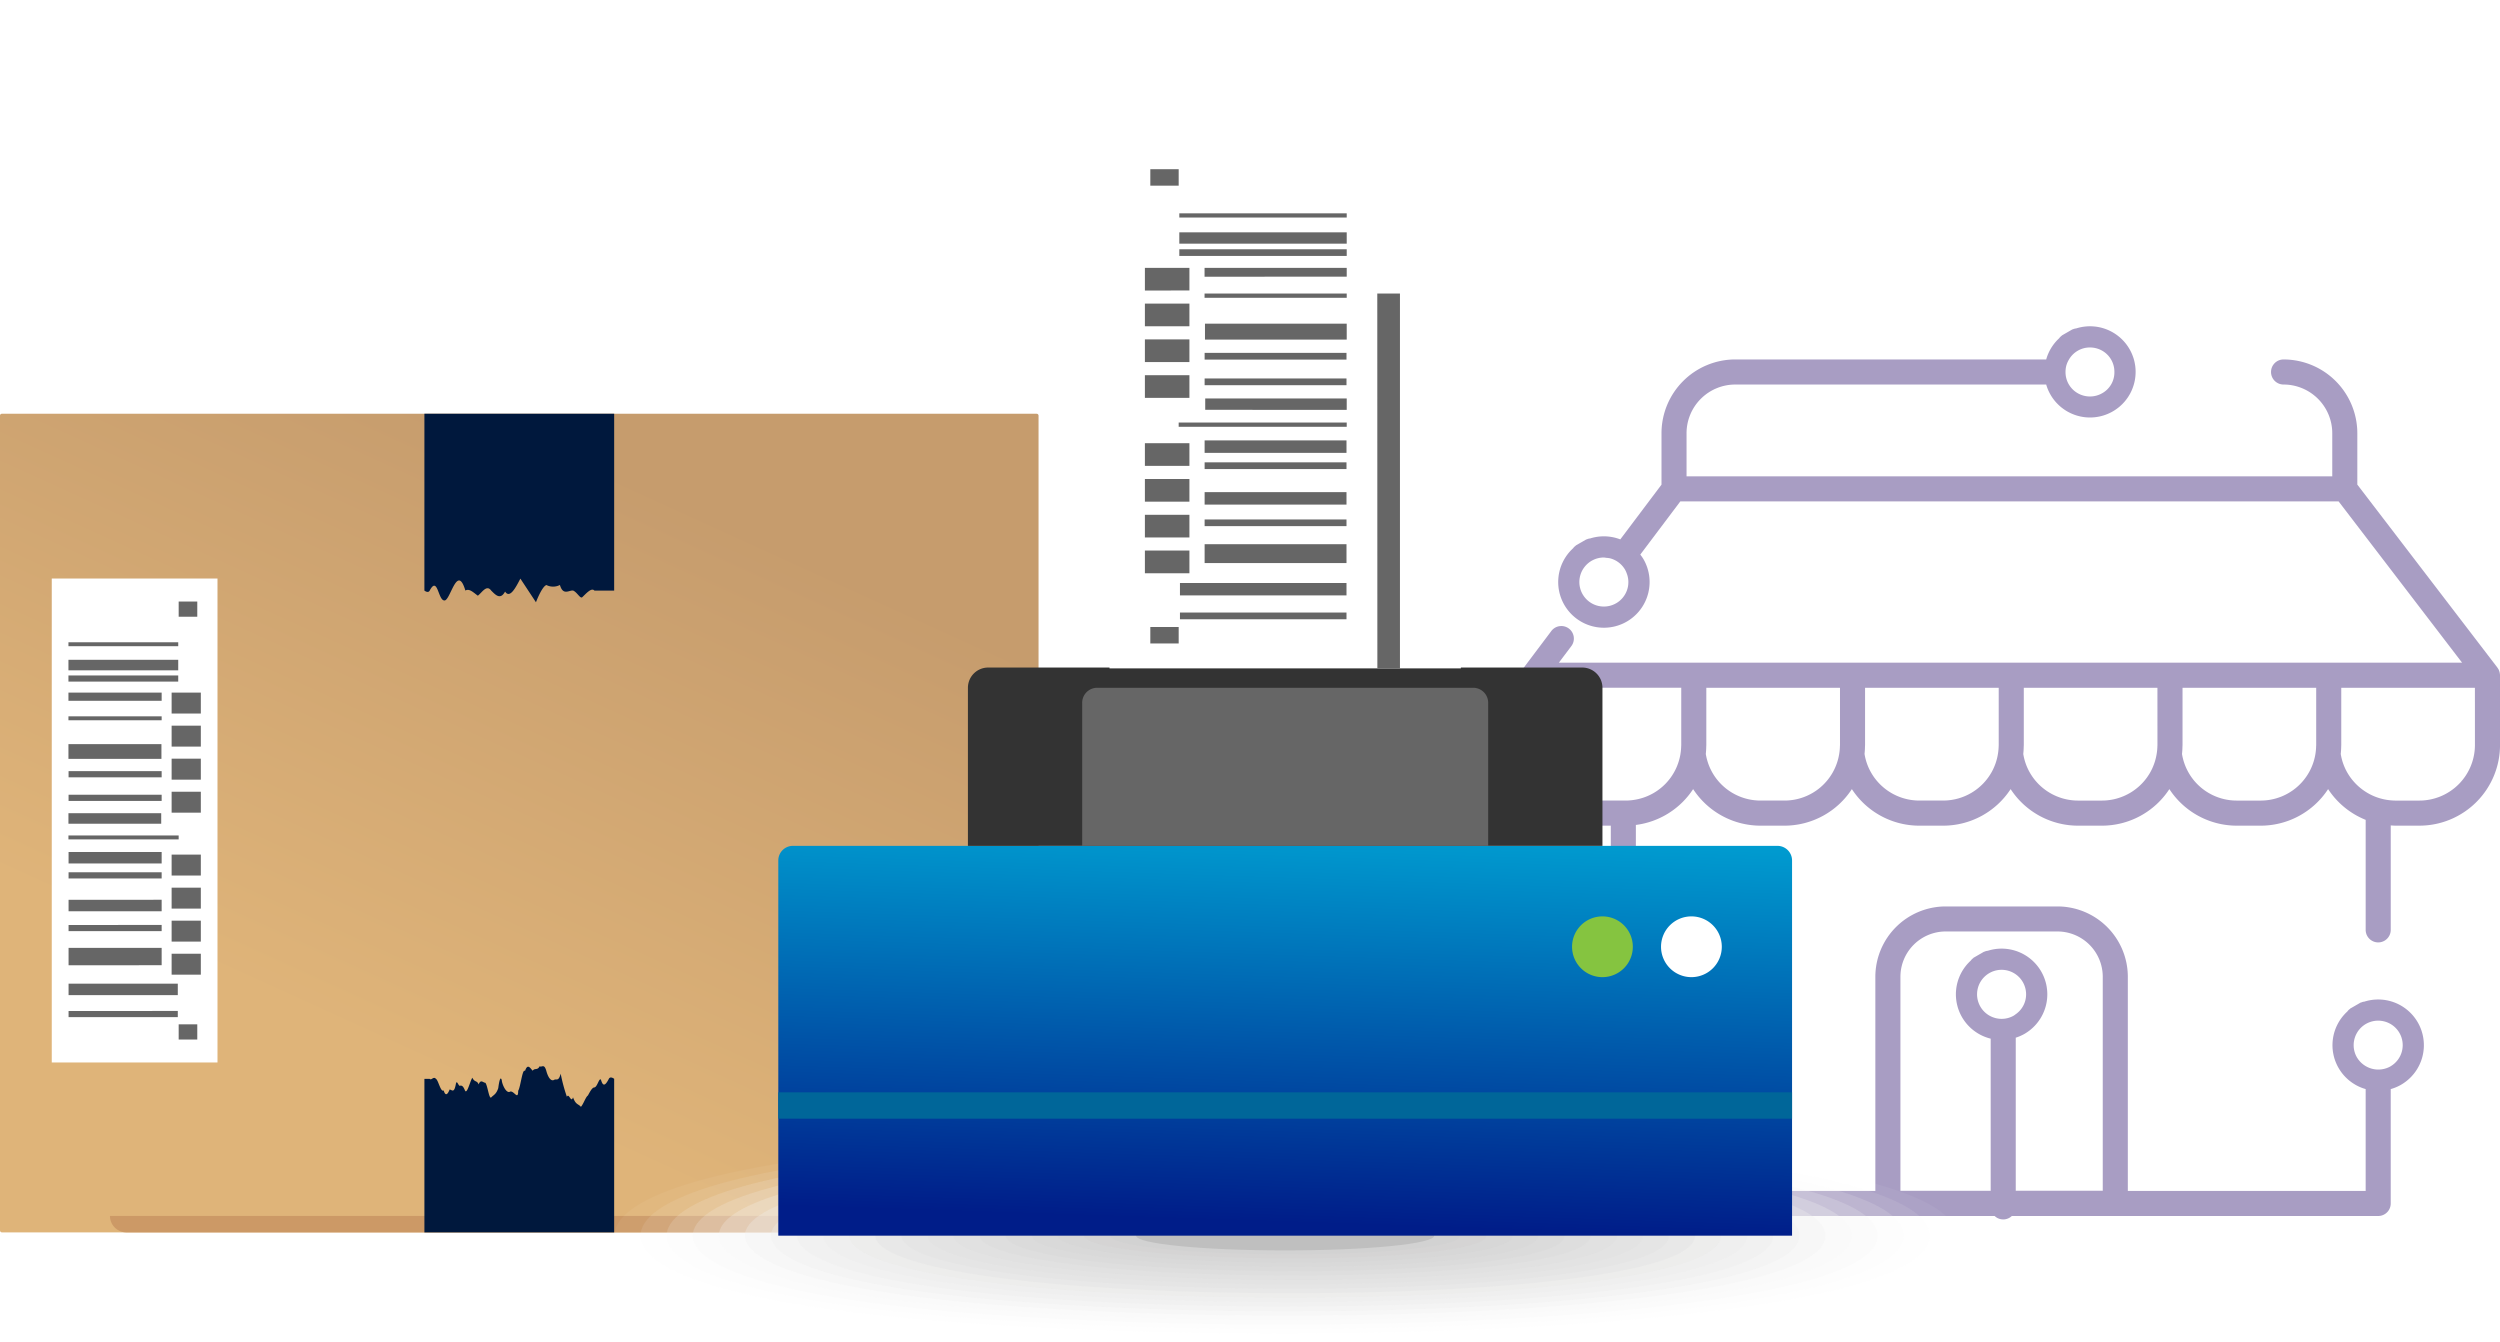 <svg xmlns="http://www.w3.org/2000/svg" xmlns:xlink="http://www.w3.org/1999/xlink" width="389.783" height="209.286" viewBox="0 0 389.783 209.286">
  <defs>
    <linearGradient id="linear-gradient" x1="0.073" y1="0.739" x2="0.437" y2="0.11" gradientUnits="objectBoundingBox">
      <stop offset="0" stop-color="#c69c6d"/>
      <stop offset="1" stop-color="#dfb479"/>
    </linearGradient>
    <linearGradient id="linear-gradient-2" x1="0.462" y1="0.963" x2="0.55" y2="-0.077" gradientUnits="objectBoundingBox">
      <stop offset="0" stop-color="#001d89"/>
      <stop offset="1" stop-color="#00a1d3"/>
    </linearGradient>
    <filter id="Rectángulo_27" x="150.485" y="0" width="99.783" height="126.709" filterUnits="userSpaceOnUse">
      <feOffset input="SourceAlpha"/>
      <feGaussianBlur stdDeviation="7.5" result="blur"/>
      <feFlood flood-color="#00183d" flood-opacity="0.251"/>
      <feComposite operator="in" in2="blur"/>
      <feComposite in="SourceGraphic"/>
    </filter>
  </defs>
  <g id="Grupo_96" data-name="Grupo 96" transform="translate(0 22.5)">
    <g id="Grupo_90" data-name="Grupo 90" transform="translate(237.176 28.372)" opacity="0.5">
      <path id="Trazado_114" data-name="Trazado 114" d="M576.986,3177.454a2.051,2.051,0,0,0-.093-.394c-.01-.025-.014-.05-.023-.074a1.971,1.971,0,0,0-.24-.423c-.008-.012-.012-.026-.02-.037l-21.843-28.533v-8.011a11.515,11.515,0,0,0-11.5-11.5,1.955,1.955,0,0,0,0,3.91,7.6,7.6,0,0,1,7.593,7.592v6.718H450.184v-6.718a7.6,7.6,0,0,1,7.593-7.592h48.48a7.111,7.111,0,1,0,4.677-8.748,1.514,1.514,0,0,0-.549.156l-.014-.024c-.021.013-.282.163-.592.342-.081.048-.166.1-.255.147h0c-.09.051-.176.1-.258.149l-.592.342.014.024a1.537,1.537,0,0,0-.411.4,7.1,7.1,0,0,0-2.018,3.3h-48.48a11.515,11.515,0,0,0-11.5,11.5V3148l-6.424,8.536a7.111,7.111,0,0,0-4.706-.146,1.5,1.5,0,0,0-.549.156l-.014-.024-.592.343-.255.146h0v0c-.09.05-.176.1-.259.148l-.591.341.013.025a1.514,1.514,0,0,0-.41.4,7.125,7.125,0,1,0,10.979,1.7,6.729,6.729,0,0,0-.5-.719l6.244-8.295H551.847l19.252,25.149H430.276l1.947-2.586a1.954,1.954,0,1,0-3.123-2.35l-4.3,5.716c-.008.01-.011.021-.018.031a1.952,1.952,0,0,0-.235.426c-.01.026-.016.053-.025.08a1.93,1.93,0,0,0-.091.389c-.005.045-.01.09-.013.135s-.012.075-.012.114V3188.6a12.583,12.583,0,0,0,12.569,12.568h1.4v58.906a1.955,1.955,0,0,0,1.955,1.955h57.891a1.938,1.938,0,0,0,2.676,0h57.124a1.954,1.954,0,0,0,1.954-1.955v-17.832a7.014,7.014,0,0,0,1.608-.675,7.125,7.125,0,0,0-5.712-12.963,1.5,1.5,0,0,0-.548.157l-.015-.025-.592.343-.255.146,0,0h0l-.259.149-.591.342.013.024a1.561,1.561,0,0,0-.41.4,7.113,7.113,0,0,0,2.854,12.1v15.881H518.986v-33.388a10.983,10.983,0,0,0-10.972-10.97H490.592a10.983,10.983,0,0,0-10.971,10.97v33.388H442.283v-57.063a12.571,12.571,0,0,0,8.928-5.587,12.562,12.562,0,0,0,10.512,5.7h3.724a12.562,12.562,0,0,0,10.513-5.7,12.562,12.562,0,0,0,10.512,5.7H490.2a12.562,12.562,0,0,0,10.513-5.7,12.561,12.561,0,0,0,10.512,5.7h3.725a12.56,12.56,0,0,0,10.512-5.7,12.564,12.564,0,0,0,10.512,5.7H539.7a12.559,12.559,0,0,0,10.512-5.7,12.637,12.637,0,0,0,5.857,4.795v17.152a1.954,1.954,0,1,0,3.909,0v-16.286c.248.015.494.038.746.038h3.725a12.582,12.582,0,0,0,12.568-12.568v-10.882c0-.042-.009-.08-.012-.121A1.29,1.29,0,0,0,576.986,3177.454Zm-67.593-48.008a3.841,3.841,0,0,1,.389-.906,3.764,3.764,0,0,1,3.292-1.927,3.882,3.882,0,0,1,1,.131,3.776,3.776,0,0,1,2.817,3.691,3.717,3.717,0,0,1-1.9,3.31v0a3.827,3.827,0,0,1-5.221-1.4l-.007-.012a3.776,3.776,0,0,1-.491-1.9A3.87,3.87,0,0,1,509.393,3129.446Zm-68.408,34.729a3.8,3.8,0,0,1-1.779,2.32h0a3.823,3.823,0,1,1-1.921-7.134,3.887,3.887,0,0,1,.4.053,3.637,3.637,0,0,1,.6.08,3.832,3.832,0,0,1,2.322,1.78,3.845,3.845,0,0,1,.216.475A3.779,3.779,0,0,1,440.985,3164.175Zm113.724,73.13a3.822,3.822,0,0,1,3.3-5.734,3.869,3.869,0,0,1,1,.131,3.817,3.817,0,0,1,.966,6.97.433.433,0,0,1-.043.031v0a3.873,3.873,0,0,1-5.221-1.4Zm-53.494-6.526a3.791,3.791,0,0,1-2.9.379,3.948,3.948,0,0,1-.713-.268,3.822,3.822,0,0,1,1.692-7.245,3.821,3.821,0,0,1,3.7,4.813,3.776,3.776,0,0,1-1.483,2.108c-.1.07-.19.15-.3.212Zm-17.684-6.052a7.069,7.069,0,0,1,7.061-7.061h17.422a7.069,7.069,0,0,1,7.062,7.061v33.367H501.511v-23.867a7.059,7.059,0,0,0,1.354-.589,7.124,7.124,0,0,0-5.711-12.963,1.485,1.485,0,0,0-.549.156l-.014-.024-.592.342c-.082.047-.167.095-.255.147h0c-.09.051-.176.1-.259.149l-.591.341.013.025a1.537,1.537,0,0,0-.411.4,7.117,7.117,0,0,0,3.108,12.168v23.716H483.531ZM449.358,3188.6c0,.063-.008.123-.01.186a8.818,8.818,0,0,1-.112,1.2,8.625,8.625,0,0,1-6.953,7.117,8.7,8.7,0,0,1-1.585.152h-3.724a8.669,8.669,0,0,1-8.659-8.658v-8.927h21.043Zm24.749,0c0,.063-.008.123-.01.186a8.514,8.514,0,0,1-.113,1.2,8.63,8.63,0,0,1-8.537,7.269h-3.724a8.634,8.634,0,0,1-8.537-7.269c.044-.4.065-.8.072-1.2,0-.063.009-.123.009-.186v-8.927h20.84Zm24.748,0c0,.063-.007.123-.009.186a8.666,8.666,0,0,1-.113,1.2,8.578,8.578,0,0,1-.911,2.707,8.665,8.665,0,0,1-7.626,4.562h-3.724a8.665,8.665,0,0,1-7.625-4.562,8.555,8.555,0,0,1-.912-2.707c.043-.4.065-.8.072-1.2,0-.063.009-.123.009-.186v-8.927h20.839Zm24.749,0c0,.063-.007.123-.009.186a8.826,8.826,0,0,1-1.024,3.91,8.666,8.666,0,0,1-7.625,4.562h-3.725a8.668,8.668,0,0,1-7.626-4.562,8.578,8.578,0,0,1-.911-2.707c.043-.4.066-.8.071-1.2,0-.063.011-.123.011-.186v-8.927H523.6Zm24.75,0c0,.063-.007.123-.01.186a8.647,8.647,0,0,1-8.649,8.472H535.97a8.63,8.63,0,0,1-8.537-7.269c.044-.4.066-.8.071-1.2,0-.063.011-.123.011-.186v-8.927h20.839Zm24.749,0a8.669,8.669,0,0,1-8.659,8.658h-3.725c-.252,0-.5-.017-.746-.038a8.6,8.6,0,0,1-3.909-1.332,8.71,8.71,0,0,1-2.97-3.192,8.579,8.579,0,0,1-.912-2.707c.044-.4.065-.8.072-1.2,0-.063.009-.123.009-.186v-8.927H573.1Z" transform="translate(-424.405 -3123.31)" fill="#523b88"/>
    </g>
    <g id="Grupo_91" data-name="Grupo 91" transform="translate(0 42.008)">
      <rect id="Rectángulo_21" data-name="Rectángulo 21" width="161.923" height="127.635" rx="0.28" transform="translate(161.923 127.636) rotate(180)" fill="url(#linear-gradient)"/>
      <path id="Trazado_115" data-name="Trazado 115" d="M253.4,3136.946h29.585v27.57h-1.8c-.377,0-.806.007-1.279,0-.473-.529-1.353.538-1.908,1.045-.308.241-.785-.777-1.406-1.045-.621-.1-1.565.861-2.064-.874a2.318,2.318,0,0,1-2.108.01c-.71.24-1.628,2.686-1.628,2.686l-2.43-3.686c-.74,1.436-1.651,3.163-2.384,2.018-.732,1.334-1.456.562-2.166-.154-.711-.978-1.406.275-2.078.8-.674-.475-1.325-1.178-1.946-.8-1.308-4.374-2.367,1.794-3.313,1.538-.947-.074-1.015-3.873-2.249-1.538-.249.471-.828,0-.828,0Z" transform="translate(-187.229 -3136.946)" fill="#00183d"/>
      <path id="Trazado_116" data-name="Trazado 116" d="M329.446,3264.582H206.936a2.564,2.564,0,0,1-2.563-2.563H332.008A2.562,2.562,0,0,1,329.446,3264.582Z" transform="translate(-187.229 -3136.946)" fill="#c96"/>
      <path id="Trazado_117" data-name="Trazado 117" d="M282.984,3264.582H253.4v-23.935h.828c.266.291.592-.457.969,0,.377.192.734,2.141,1.206,1.8.237.837.575.779.924-.134.348,0,.706.708.984-.911.154-.618.35.245.586.331.234-.07.509-.1.82.714.311.7.775-1.344,1.15-1.98.376.771.737.38.988,1.049.336-.864.685-.273,1.039-.258.354.33.585,2.676.941,2.267.354-.379.761-.46,1.079-1.433.318-2.422.548-1.156.548-1.253,0,.5.607,2.02,1.215,1.842.608-.415,1.344,1.479,1.344-.174.369-.553.653-3.54,1.065-3.089.411-1.241.822-.431,1.189-.04.366-.476.73,0,1.091-.693.362.238.721-.537,1.076.846.354,1.2.835,1.494,1.181,1.275s.69.325,1.026-.966a25.606,25.606,0,0,0,.967,3.6c.324-.675.643,1.064.953.083.436,1.216.844,1,1.23,1.487.385-.4.748-1.552,1.094-1.769.345-.64.674-1.243.989-1.256.474-.029.752-1.559,1.042-1.209.29,1,.615,1.072,1.232-.134.248-.471.829,0,.829,0Z" transform="translate(-187.229 -3136.946)" fill="#00183d"/>
      <rect id="Rectángulo_22" data-name="Rectángulo 22" width="25.839" height="75.454" transform="translate(33.909 101.146) rotate(180)" fill="#fff"/>
      <path id="Trazado_118" data-name="Trazado 118" d="M310.7,3228.281h31.11v28.164H310.7Zm29.77,26.9v-25.638h-28.43v25.638Zm-9.28-5.281h2.04v-12.388h-2.04Zm-2.429-13.7h6.9l-3.449-4.324Zm-6.981,1.312h-2.041V3249.9h2.041Zm-1.021-5.636-3.449,4.324h6.9Zm-4.529,20.626h20.51v-1.569h-20.51Z" transform="translate(-187.229 -3136.946)" fill="#fff"/>
      <path id="Trazado_119" data-name="Trazado 119" d="M197.9,3173.184v-.61h17.118v.61Zm14.533,8.513v-1.276H197.9v1.276Zm0,3.04v-.61H197.9v.61Zm2.652,18.572v-.61H197.9v.61Zm-.067-26.362v-1.64H197.9v1.64Zm-2.619,13.807v-2.294H197.9v2.294Zm2.619-12.042v-.964H197.9v.964Zm-2.585,14.919v-.965H197.92v.965Zm-.068,7.236v-1.641H197.9v1.641Zm.068-3.55v-.965H197.92v.965Zm0,20.3v-.964H197.92v.964Zm0-8.215v-.964H197.92v.964Zm2.517,21.624v-.964H197.92v.964Zm-2.517-23.958v-1.792H197.92v1.792Zm0,7.45v-1.793H197.92v1.793Zm0,8.414v-2.709H197.92v2.709Zm2.517,4.664V3225.8H197.92v1.793Zm3.037-59v-2.371h-2.9v2.371Zm.554,15.093v-3.265h-4.554v3.265Zm0,5.152v-3.265h-4.554v3.265Zm0,5.154v-3.265h-4.554v3.265Zm0,5.152v-3.265h-4.554v3.265Zm0,9.8v-3.265h-4.554v3.265Zm0,5.152v-3.265h-4.554v3.265Zm0,5.152v-3.265h-4.554v3.265Zm0,5.153v-3.265h-4.554v3.265Zm-.554,10.111v-2.371h-2.9v2.371Z" transform="translate(-187.229 -3136.946)" fill="#666"/>
    </g>
    <g id="Grupo_95" data-name="Grupo 95" transform="translate(91.737)">
      <g id="Grupo_92" data-name="Grupo 92" transform="translate(0 153.54)" style="mix-blend-mode: multiply;isolation: isolate">
        <path id="Trazado_120" data-name="Trazado 120" d="M496.245,3265.1c0,15.066-99.337,19.7-165.253,14.674-39.113-2.983-52.026-9.131-52.026-14.674s12.913-11.692,52.026-14.675C396.908,3245.4,496.245,3250.034,496.245,3265.1Z" transform="translate(-278.966 -3248.477)" fill="#fff" opacity="0"/>
        <path id="Trazado_121" data-name="Trazado 121" d="M492.178,3265.1c0,14.409-95.1,18.873-158.49,14.085-37.862-2.842-50.656-8.746-50.656-14.085s12.794-11.244,50.656-14.085C397.077,3246.227,492.178,3250.691,492.178,3265.1Z" transform="translate(-278.966 -3248.477)" fill="#fdfdfd" opacity="0.048"/>
        <path id="Trazado_122" data-name="Trazado 122" d="M488.111,3265.1c0,13.751-90.866,18.044-151.727,13.495-36.61-2.7-49.285-8.359-49.285-13.495s12.675-10.8,49.285-13.5C397.245,3247.056,488.111,3251.349,488.111,3265.1Z" transform="translate(-278.966 -3248.477)" fill="#fbfbfa" opacity="0.095"/>
        <path id="Trazado_123" data-name="Trazado 123" d="M484.045,3265.1c0,13.094-86.632,17.215-144.965,12.906-35.359-2.558-47.914-7.974-47.914-12.906s12.555-10.349,47.914-12.906C397.413,3247.885,484.045,3252.006,484.045,3265.1Z" transform="translate(-278.966 -3248.477)" fill="#f8f8f8" opacity="0.143"/>
        <path id="Trazado_124" data-name="Trazado 124" d="M479.978,3265.1c0,12.437-82.4,16.386-138.2,12.316-34.108-2.415-46.543-7.588-46.543-12.316s12.435-9.9,46.543-12.317C397.581,3248.714,479.978,3252.663,479.978,3265.1Z" transform="translate(-278.966 -3248.477)" fill="#f6f6f6" opacity="0.19"/>
        <path id="Trazado_125" data-name="Trazado 125" d="M475.911,3265.1c0,11.78-78.162,15.557-131.44,11.727-32.856-2.274-45.172-7.2-45.172-11.727s12.316-9.454,45.172-11.727C397.749,3249.543,475.911,3253.32,475.911,3265.1Z" transform="translate(-278.966 -3248.477)" fill="#f4f4f4" opacity="0.238"/>
        <path id="Trazado_126" data-name="Trazado 126" d="M471.844,3265.1c0,11.123-73.927,14.728-124.677,11.137-31.6-2.131-43.8-6.816-43.8-11.137s12.2-9.007,43.8-11.138C397.917,3250.372,471.844,3253.977,471.844,3265.1Z" transform="translate(-278.966 -3248.477)" fill="#f2f2f1" opacity="0.286"/>
        <path id="Trazado_127" data-name="Trazado 127" d="M467.778,3265.1c0,10.466-69.693,13.9-117.915,10.547-30.353-1.988-42.43-6.429-42.43-10.547s12.077-8.559,42.43-10.548C398.085,3251.2,467.778,3254.634,467.778,3265.1Z" transform="translate(-278.966 -3248.477)" fill="#efefef" opacity="0.333"/>
        <path id="Trazado_128" data-name="Trazado 128" d="M463.711,3265.1c0,9.809-65.45,12.965-111.152,9.958-29.1-1.914-41.06-6.044-41.06-9.958s11.958-8.112,41.06-9.959C398.253,3252.029,463.711,3255.291,463.711,3265.1Z" transform="translate(-278.966 -3248.477)" fill="#ededed" opacity="0.381"/>
        <path id="Trazado_129" data-name="Trazado 129" d="M459.644,3265.1c0,9.152-61.215,12.127-104.389,9.368-27.846-1.779-39.689-5.658-39.689-9.368s11.838-7.664,39.689-9.369C398.422,3252.858,459.644,3255.948,459.644,3265.1Z" transform="translate(-278.966 -3248.477)" fill="#ebebeb" opacity="0.429"/>
        <path id="Trazado_130" data-name="Trazado 130" d="M455.577,3265.1c0,8.495-56.979,11.29-97.626,8.779-26.6-1.643-38.318-5.272-38.318-8.779s11.719-7.217,38.318-8.78C398.59,3253.687,455.577,3256.6,455.577,3265.1Z" transform="translate(-278.966 -3248.477)" fill="#e9e9e8" opacity="0.476"/>
        <path id="Trazado_131" data-name="Trazado 131" d="M451.511,3265.1c0,7.838-52.745,10.455-90.864,8.189-25.343-1.506-36.947-4.886-36.947-8.189s11.6-6.77,36.947-8.19C398.758,3254.516,451.511,3257.262,451.511,3265.1Z" transform="translate(-278.966 -3248.477)" fill="#e6e6e6" opacity="0.524"/>
        <path id="Trazado_132" data-name="Trazado 132" d="M447.444,3265.1c0,7.181-48.51,9.622-84.1,7.6-24.091-1.369-35.576-4.5-35.576-7.6s11.48-6.322,35.576-7.6C398.926,3255.345,447.444,3257.92,447.444,3265.1Z" transform="translate(-278.966 -3248.477)" fill="#e4e4e4" opacity="0.571"/>
        <path id="Trazado_133" data-name="Trazado 133" d="M443.377,3265.1c0,6.524-44.275,8.791-77.339,7.01-22.84-1.23-34.2-4.114-34.2-7.01s11.36-5.875,34.2-7.011C399.094,3256.174,443.377,3258.577,443.377,3265.1Z" transform="translate(-278.966 -3248.477)" fill="#e2e2e2" opacity="0.619"/>
        <path id="Trazado_134" data-name="Trazado 134" d="M439.311,3265.1c0,5.866-40.042,7.962-70.577,6.421-21.589-1.09-32.834-3.729-32.834-6.421s11.24-5.427,32.834-6.422C399.262,3257,439.311,3259.234,439.311,3265.1Z" transform="translate(-278.966 -3248.477)" fill="#e0e0df" opacity="0.667"/>
        <path id="Trazado_135" data-name="Trazado 135" d="M435.244,3265.1c0,5.209-35.807,7.136-63.814,5.831-20.338-.948-31.464-3.342-31.464-5.831s11.122-4.98,31.464-5.832C399.43,3257.832,435.244,3259.891,435.244,3265.1Z" transform="translate(-278.966 -3248.477)" fill="#ddd" opacity="0.714"/>
        <path id="Trazado_136" data-name="Trazado 136" d="M431.177,3265.1c0,4.552-31.573,6.314-57.051,5.242-19.087-.8-30.093-2.957-30.093-5.242s11-4.532,30.093-5.243C399.6,3258.661,431.177,3260.548,431.177,3265.1Z" transform="translate(-278.966 -3248.477)" fill="#dbdbdb" opacity="0.762"/>
        <path id="Trazado_137" data-name="Trazado 137" d="M427.11,3265.1c0,3.9-27.339,5.5-50.288,4.652-17.837-.656-28.722-2.571-28.722-4.652s10.882-4.085,28.722-4.653C399.767,3259.49,427.11,3261.205,427.11,3265.1Z" transform="translate(-278.966 -3248.477)" fill="#d9d9d9" opacity="0.81"/>
        <path id="Trazado_138" data-name="Trazado 138" d="M423.044,3265.1c0,3.238-23.106,4.684-43.527,4.063-16.585-.505-27.35-2.185-27.35-4.063s10.762-3.637,27.35-4.064C399.935,3260.319,423.044,3261.862,423.044,3265.1Z" transform="translate(-278.966 -3248.477)" fill="#d7d7d6" opacity="0.857"/>
        <path id="Trazado_139" data-name="Trazado 139" d="M418.977,3265.1c0,2.581-18.872,3.878-36.764,3.473-15.335-.347-25.98-1.8-25.98-3.473s10.644-3.19,25.98-3.474C400.1,3261.148,418.977,3262.519,418.977,3265.1Z" transform="translate(-278.966 -3248.477)" fill="#d5d4d4" opacity="0.905"/>
        <path id="Trazado_140" data-name="Trazado 140" d="M414.91,3265.1c0,1.924-14.638,3.081-30,2.884-14.085-.181-24.609-1.414-24.609-2.884s10.524-2.742,24.609-2.885C400.271,3261.977,414.91,3263.176,414.91,3265.1Z" transform="translate(-278.966 -3248.477)" fill="#d2d2d2" opacity="0.952"/>
        <path id="Trazado_141" data-name="Trazado 141" d="M410.843,3265.1c0,1.267-10.4,2.294-23.238,2.294s-23.238-1.027-23.238-2.294,10.4-2.3,23.238-2.3S410.843,3263.833,410.843,3265.1Z" transform="translate(-278.966 -3248.477)" fill="#bfbfbf"/>
      </g>
      <g id="Grupo_94" data-name="Grupo 94" transform="translate(29.61)">
        <path id="Rectángulo_23" data-name="Rectángulo 23" d="M2.279,0h153.5a2.279,2.279,0,0,1,2.279,2.279v58.5a0,0,0,0,1,0,0H0a0,0,0,0,1,0,0V2.279A2.279,2.279,0,0,1,2.279,0Z" transform="translate(0 109.38)" fill="url(#linear-gradient-2)"/>
        <path id="Rectángulo_24" data-name="Rectángulo 24" d="M3.156,0h92.62a3.156,3.156,0,0,1,3.156,3.156V27.8a0,0,0,0,1,0,0H0a0,0,0,0,1,0,0V3.156A3.156,3.156,0,0,1,3.156,0Z" transform="translate(29.564 81.578)" fill="#333"/>
        <path id="Rectángulo_25" data-name="Rectángulo 25" d="M2.338,0H60.96A2.338,2.338,0,0,1,63.3,2.338V24.645a0,0,0,0,1,0,0H0a0,0,0,0,1,0,0V2.338A2.338,2.338,0,0,1,2.338,0Z" transform="translate(47.38 84.734)" fill="#666"/>
        <rect id="Rectángulo_26" data-name="Rectángulo 26" width="158.059" height="4.106" transform="translate(0 147.81)" fill="#069"/>
        <g id="Grupo_93" data-name="Grupo 93" transform="translate(51.638)">
          <g transform="matrix(1, 0, 0, 1, -172.98, -22.5)" filter="url(#Rectángulo_27)">
            <rect id="Rectángulo_27-2" data-name="Rectángulo 27" width="54.783" height="81.709" transform="translate(172.98 22.5)" fill="#fff"/>
          </g>
          <path id="Trazado_142" data-name="Trazado 142" d="M371.1,3106.358v-.661h26.1v.661Zm26.1,9.218V3114.2H375.035v1.381Zm0,3.293v-.661H375.035v.661Zm0,20.111v-.661h-26.2v.661Zm0-28.547v-1.776H371.1v1.776Zm0,14.951V3122.9h-22.1v2.485Zm0-13.039V3111.3H371.1v1.045Zm-.035,16.154v-1.044h-22.12v1.044Zm.035,7.837v-1.777H375.139v1.777Zm-.035-3.845v-1.045h-22.12v1.045Zm0,21.979v-1.045h-22.12v1.045Zm0-8.9v-1.045h-22.12v1.045Zm0,23.416v-1.045H371.2v1.045Zm0-25.944V3141.1h-22.12v1.941Zm0,8.067v-1.941h-22.12v1.941Zm0,9.112v-2.933h-22.12v2.933Zm0,5.051v-1.941H371.2v1.941Zm-26.164-63.89v-2.568h-4.422v2.568Zm1.675,16.344V3114.2h-6.943v3.535Zm0,5.58v-3.535h-6.943v3.535Zm0,5.58v-3.536h-6.943v3.536Zm0,5.579v-3.535h-6.943v3.535Zm0,10.609v-3.536h-6.943v3.536Zm0,5.58v-3.536h-6.943v3.536Zm0,5.579V3152.7h-6.943v3.535Zm0,5.58v-3.536h-6.943v3.536Zm-1.675,10.949V3170.2h-4.422v2.568Zm30.976,3.88H405.5v-58.438h-3.535Z" transform="translate(-360.214 -3094.938)" fill="#666"/>
        </g>
        <path id="Trazado_143" data-name="Trazado 143" d="M455.68,3220.051a4.737,4.737,0,1,1-4.737-4.737A4.737,4.737,0,0,1,455.68,3220.051Z" transform="translate(-308.576 -3094.938)" fill="#fff"/>
        <path id="Trazado_144" data-name="Trazado 144" d="M441.808,3220.051a4.737,4.737,0,1,1-4.737-4.737A4.737,4.737,0,0,1,441.808,3220.051Z" transform="translate(-308.576 -3094.938)" fill="#85c440"/>
      </g>
    </g>
  </g>
</svg>
